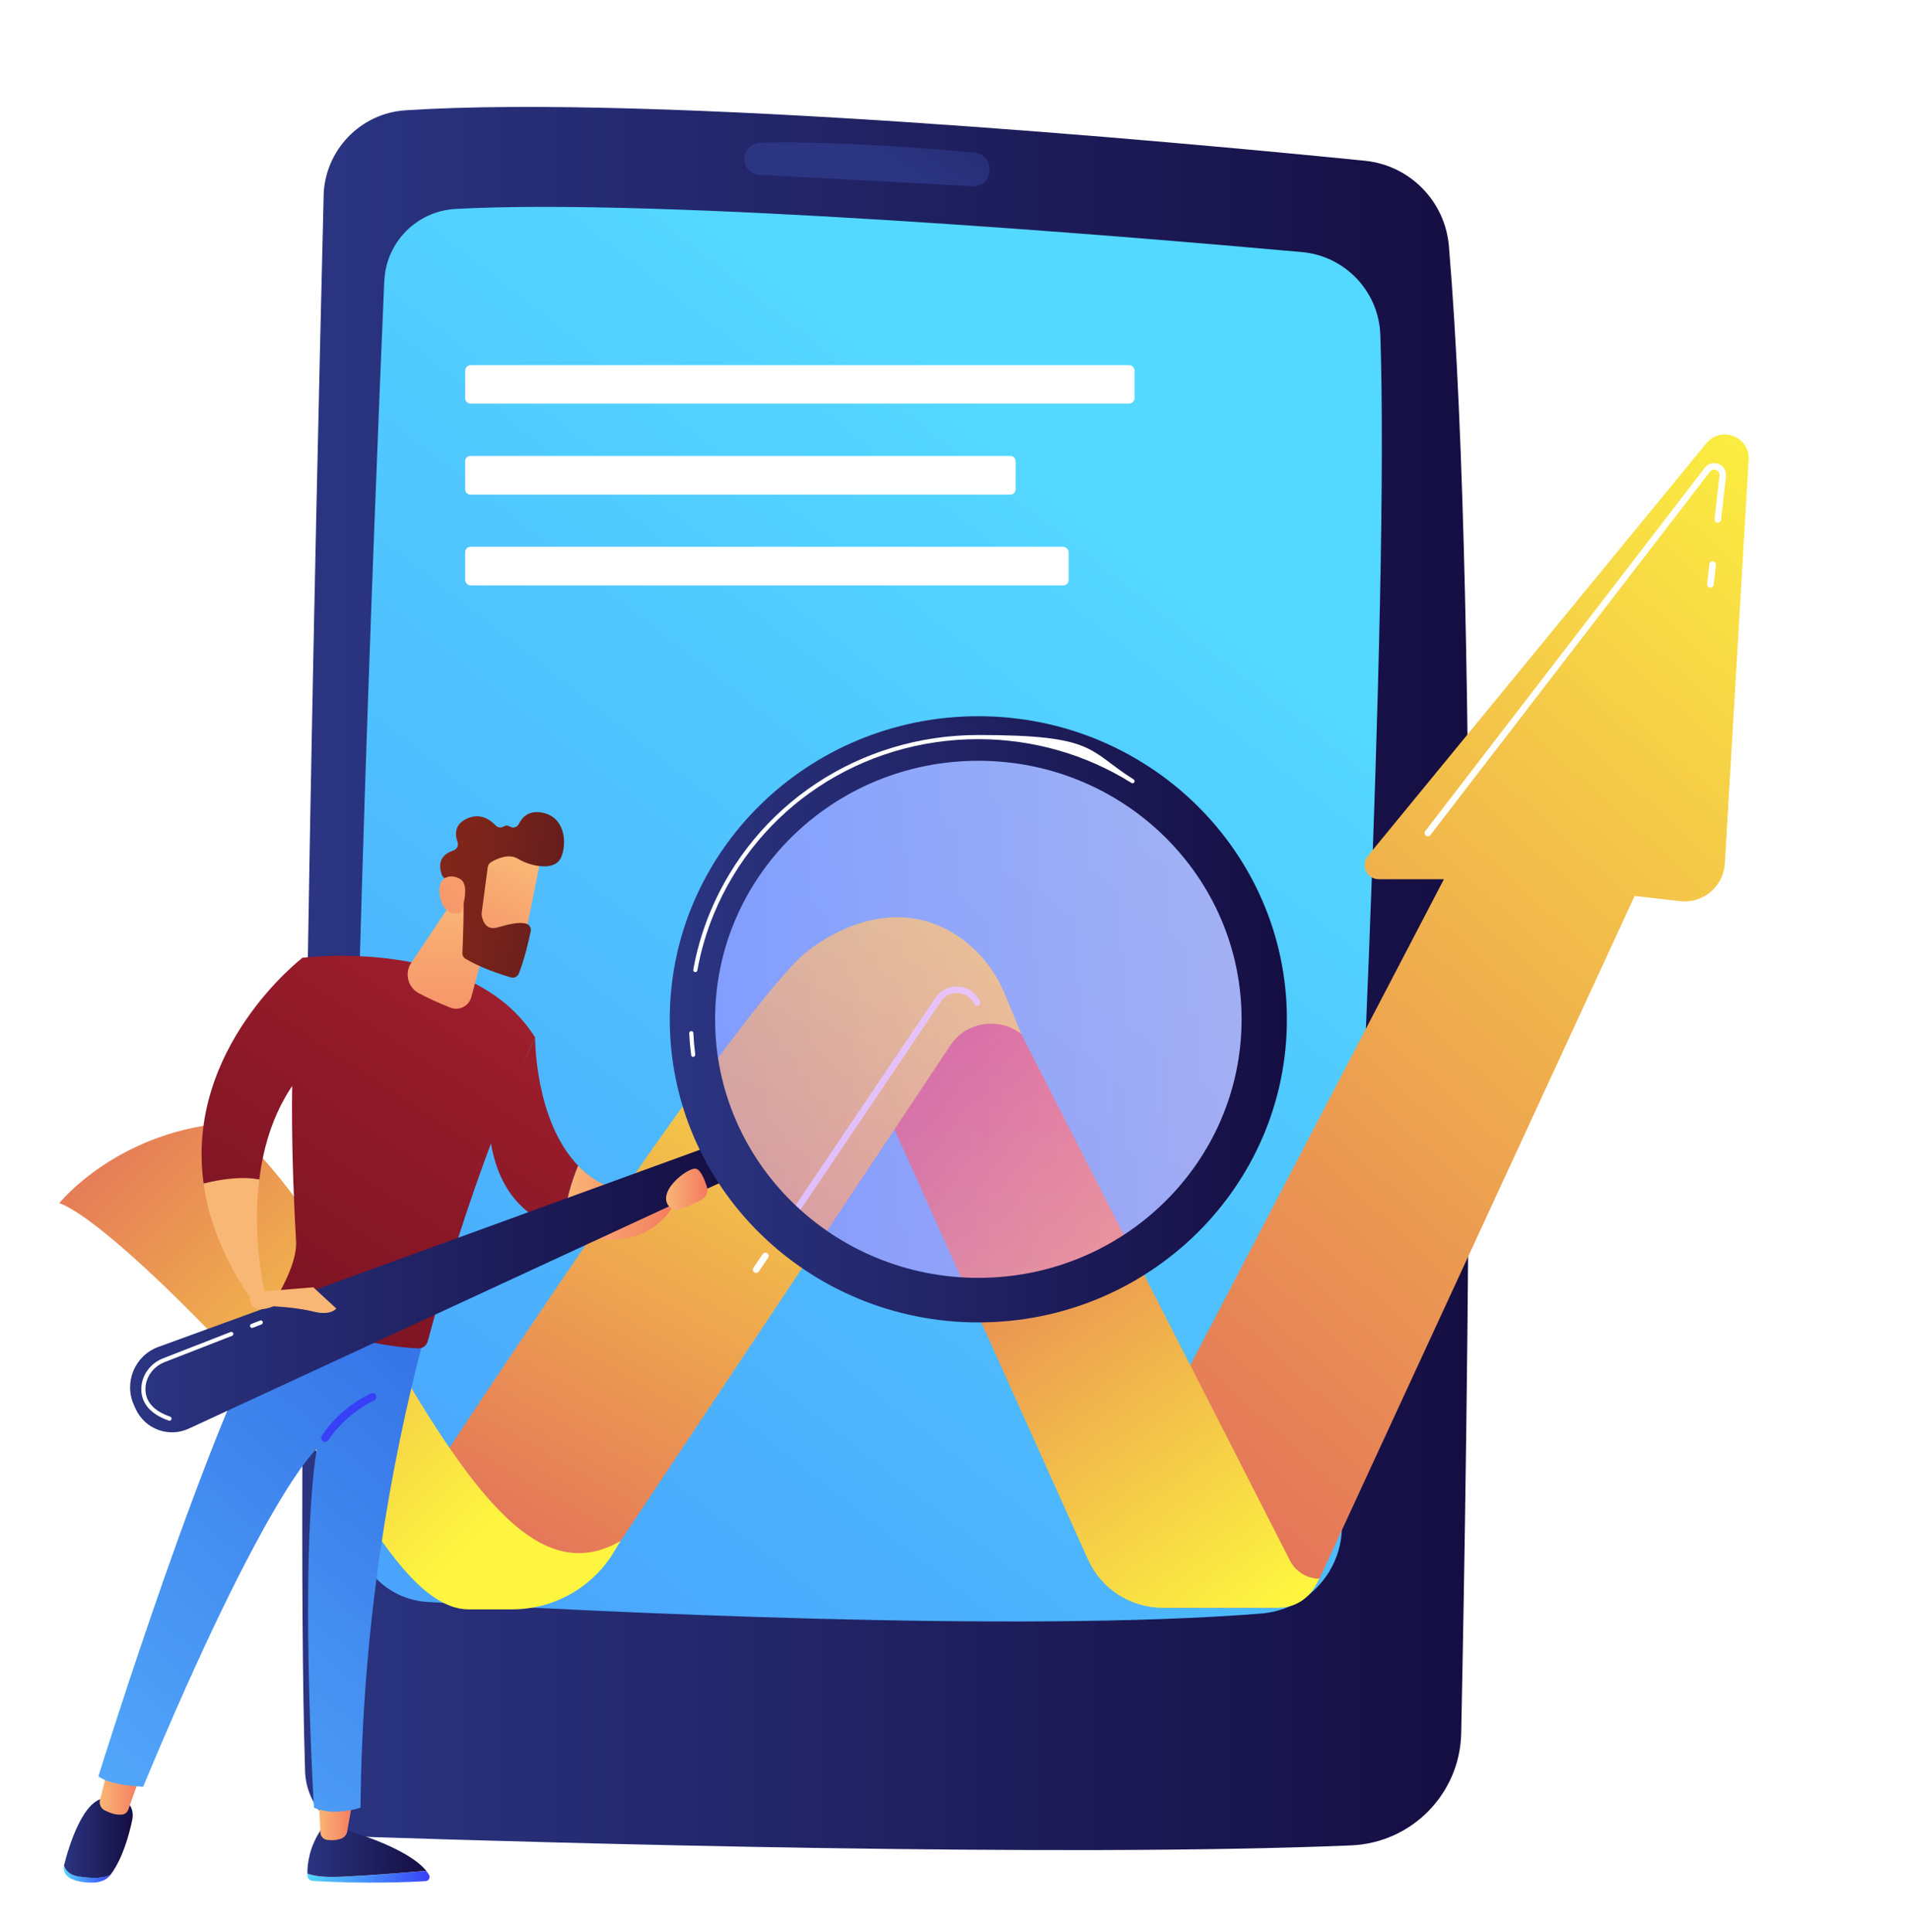 <?xml version="1.0" encoding="UTF-8"?>
<svg id="Illustration" xmlns="http://www.w3.org/2000/svg" version="1.1" xmlns:xlink="http://www.w3.org/1999/xlink" viewBox="0 0 2950.1 2983.1">
  <!-- Generator: Adobe Illustrator 29.8.2, SVG Export Plug-In . SVG Version: 2.1.1 Build 3)  -->
  <defs>
    <style>
      .st0 {
        fill: url(#linear-gradient2);
      }

      .st1 {
        filter: url(#drop-shadow-2);
      }

      .st2 {
        fill: url(#linear-gradient10);
      }

      .st3 {
        fill: url(#linear-gradient21);
      }

      .st4 {
        fill: url(#linear-gradient27);
      }

      .st5 {
        fill: #fff;
      }

      .st6 {
        fill: url(#linear-gradient26);
      }

      .st7 {
        fill: url(#linear-gradient1);
      }

      .st8 {
        fill: url(#linear-gradient9);
      }

      .st9 {
        fill: url(#linear-gradient18);
      }

      .st10 {
        fill: url(#linear-gradient22);
        opacity: .5;
      }

      .st11 {
        fill: url(#linear-gradient23);
      }

      .st12 {
        fill: url(#linear-gradient8);
      }

      .st13 {
        fill: url(#linear-gradient11);
      }

      .st14 {
        fill: url(#linear-gradient16);
      }

      .st15 {
        fill: url(#linear-gradient24);
      }

      .st16 {
        filter: url(#drop-shadow-1);
      }

      .st17 {
        fill: url(#linear-gradient19);
      }

      .st18 {
        fill: url(#linear-gradient12);
      }

      .st19 {
        fill: url(#linear-gradient28);
      }

      .st20 {
        fill: url(#linear-gradient7);
      }

      .st21 {
        fill: url(#linear-gradient20);
      }

      .st22 {
        fill: url(#linear-gradient4);
      }

      .st23 {
        fill: url(#linear-gradient14);
      }

      .st24 {
        fill: url(#linear-gradient5);
      }

      .st25 {
        fill: url(#linear-gradient3);
      }

      .st26 {
        fill: url(#linear-gradient25);
      }

      .st27 {
        fill: url(#linear-gradient15);
      }

      .st28 {
        filter: url(#drop-shadow-3);
      }

      .st29 {
        fill: url(#linear-gradient17);
      }

      .st30 {
        fill: url(#linear-gradient6);
      }

      .st31 {
        fill: url(#linear-gradient13);
      }

      .st32 {
        fill: url(#linear-gradient);
      }
    </style>
    <filter id="drop-shadow-1" x="439" y="137.9" width="1858" height="2746" filterUnits="userSpaceOnUse">
      <feOffset dx="0" dy="0"/>
      <feGaussianBlur result="blur" stdDeviation="9"/>
      <feFlood flood-color="#000" flood-opacity="1"/>
      <feComposite in2="blur" operator="in"/>
      <feComposite in="SourceGraphic"/>
    </filter>
    <linearGradient id="linear-gradient" x1="466.9" y1="1510.9" x2="2269.3" y2="1510.9" gradientUnits="userSpaceOnUse">
      <stop offset="0" stop-color="#2b3582"/>
      <stop offset="1" stop-color="#150e42"/>
    </linearGradient>
    <linearGradient id="linear-gradient1" x1="1787.1" y1="820" x2="-1793.8" y2="5400.9" gradientUnits="userSpaceOnUse">
      <stop offset="0" stop-color="#53d8ff"/>
      <stop offset="1" stop-color="#3840f7"/>
    </linearGradient>
    <linearGradient id="linear-gradient2" x1="1346.1" y1="243.7" x2="1677.1" y2="-247.1" xlink:href="#linear-gradient"/>
    <filter id="drop-shadow-2" x="64" y="642.9" width="2664" height="1870" filterUnits="userSpaceOnUse">
      <feOffset dx="0" dy="0"/>
      <feGaussianBlur result="blur1" stdDeviation="9"/>
      <feFlood flood-color="#000" flood-opacity="1"/>
      <feComposite in2="blur1" operator="in"/>
      <feComposite in="SourceGraphic"/>
    </filter>
    <linearGradient id="linear-gradient3" x1="3017.7" y1="814.7" x2="1182" y2="2833.9" gradientUnits="userSpaceOnUse">
      <stop offset="0" stop-color="#fdf53f"/>
      <stop offset="1" stop-color="#d93c65"/>
    </linearGradient>
    <linearGradient id="linear-gradient4" x1="1977.2" y1="2473.5" x2="1279.3" y2="1506.6" xlink:href="#linear-gradient3"/>
    <linearGradient id="linear-gradient5" x1="1420" y1="1415.4" x2="594" y2="2855.6" xlink:href="#linear-gradient3"/>
    <linearGradient id="linear-gradient6" x1="757.7" y1="2356.7" x2="-124.8" y2="1446" xlink:href="#linear-gradient3"/>
    <filter id="drop-shadow-3" x="71" y="1078.9" width="1944" height="1855" filterUnits="userSpaceOnUse">
      <feOffset dx="0" dy="0"/>
      <feGaussianBlur result="blur2" stdDeviation="9"/>
      <feFlood flood-color="#000" flood-opacity="1"/>
      <feComposite in2="blur2" operator="in"/>
      <feComposite in="SourceGraphic"/>
    </filter>
    <linearGradient id="linear-gradient7" x1="4243.9" y1="2897.8" x2="4432.7" y2="2897.8" gradientTransform="translate(-3769.1)" xlink:href="#linear-gradient1"/>
    <linearGradient id="linear-gradient8" x1="4243.9" y1="2860.8" x2="4427.4" y2="2860.8" gradientTransform="translate(-3769.1)" xlink:href="#linear-gradient"/>
    <linearGradient id="linear-gradient9" x1="4261.3" y1="2809.1" x2="4314.5" y2="2809.1" gradientTransform="translate(-3769.1)" gradientUnits="userSpaceOnUse">
      <stop offset="0" stop-color="#f9b776"/>
      <stop offset="1" stop-color="#f47960"/>
    </linearGradient>
    <linearGradient id="linear-gradient10" x1="3867.4" y1="2893.7" x2="3939.8" y2="2893.7" gradientTransform="translate(-3769.1)" xlink:href="#linear-gradient1"/>
    <linearGradient id="linear-gradient11" x1="3868" y1="2838" x2="3974.2" y2="2838" gradientTransform="translate(-3769.1)" xlink:href="#linear-gradient"/>
    <linearGradient id="linear-gradient12" x1="3923.2" y1="2764.8" x2="3986.7" y2="2764.8" xlink:href="#linear-gradient9"/>
    <linearGradient id="linear-gradient13" x1="3775.9" y1="2950.7" x2="4611" y2="2005.9" gradientTransform="translate(-3769.1)" gradientUnits="userSpaceOnUse">
      <stop offset="0" stop-color="#5ab6ff"/>
      <stop offset="1" stop-color="#2f68e3"/>
    </linearGradient>
    <linearGradient id="linear-gradient14" x1="1168.1" y1="857.8" x2="271.2" y2="2220.3" gradientUnits="userSpaceOnUse">
      <stop offset="0" stop-color="#cb2c39"/>
      <stop offset="1" stop-color="#6d0f1f"/>
    </linearGradient>
    <linearGradient id="linear-gradient15" x1="4137.4" y1="2529.4" x2="4167.8" y2="2468.4" gradientTransform="translate(-3769.1)" xlink:href="#linear-gradient1"/>
    <linearGradient id="linear-gradient16" x1="396.5" y1="1827.8" x2="522.6" y2="1521.6" gradientTransform="matrix(1,0,0,1,0,0)" xlink:href="#linear-gradient9"/>
    <linearGradient id="linear-gradient17" x1="1011.1" y1="754.4" x2="114.2" y2="2117" xlink:href="#linear-gradient14"/>
    <linearGradient id="linear-gradient18" x1="1354.6" y1="980.5" x2="457.7" y2="2343.1" xlink:href="#linear-gradient14"/>
    <linearGradient id="linear-gradient19" x1="4638.6" y1="1857.2" x2="4816.8" y2="1857.2" xlink:href="#linear-gradient9"/>
    <linearGradient id="linear-gradient20" x1="4465.4" y1="1380.9" x2="4463.4" y2="1713.7" xlink:href="#linear-gradient9"/>
    <linearGradient id="linear-gradient21" x1="3970" y1="1987.7" x2="4903.2" y2="1987.7" gradientTransform="translate(-3769.1)" xlink:href="#linear-gradient"/>
    <linearGradient id="linear-gradient22" x1="4851.9" y1="1573.9" x2="5708.5" y2="1573.9" gradientTransform="translate(-3769.1)" gradientUnits="userSpaceOnUse">
      <stop offset="0" stop-color="#b37cff"/>
      <stop offset="1" stop-color="#f895e7"/>
    </linearGradient>
    <linearGradient id="linear-gradient23" x1="4803.6" y1="1573.9" x2="5756.8" y2="1573.9" gradientTransform="translate(-3769.1)" xlink:href="#linear-gradient"/>
    <linearGradient id="linear-gradient24" x1="4210" y1="3500.4" x2="4046.2" y2="3717.1" gradientTransform="translate(-3862.2 -1536.9) rotate(-8.2)" xlink:href="#linear-gradient9"/>
    <linearGradient id="linear-gradient25" x1="3283.3" y1="1361.9" x2="3851.6" y2="1433.7" gradientTransform="translate(-2628.4)" gradientUnits="userSpaceOnUse">
      <stop offset="0" stop-color="#882719"/>
      <stop offset="1" stop-color="#2a0e23"/>
    </linearGradient>
    <linearGradient id="linear-gradient26" x1="844.2" y1="1178.4" x2="526.7" y2="1624.2" gradientTransform="matrix(1,0,0,1,0,0)" xlink:href="#linear-gradient9"/>
    <linearGradient id="linear-gradient27" x1="492.6" y1="1939.4" x2="654.7" y2="1646.7" gradientTransform="matrix(1,0,0,1,0,0)" xlink:href="#linear-gradient9"/>
    <linearGradient id="linear-gradient28" x1="4797.9" y1="1836.2" x2="4861.7" y2="1836.2" xlink:href="#linear-gradient9"/>
  </defs>
  <g class="st16">
    <path class="st32" d="M499.9,302.4c-10.6,428.8-45.1,1908-28.7,2432.2,1.7,55.5,46.3,100.1,101.8,101.9,274.7,9,1064.8,31.8,1514,12.9,93.6-3.9,168-79.7,169.9-173.3,9.3-450.1,29.9-1716.1-19-2296.1-5.9-69.5-60.4-124.8-129.8-131.8-299.1-29.9-1093.5-103.1-1481.7-77.9-70,4.5-124.8,61.9-126.6,132Z"/>
    <path class="st7" d="M593.5,433.9c-14.8,346.1-61.4,1497.6-46.6,1923.4,2.2,62.2,51.2,112.6,113.4,116.2,256,15,912.5,48,1287.9,17.9,67.6-5.4,120.7-60.1,124.3-127.8,19-353.1,73.7-1425.3,59.5-1846.4-2.3-67.2-54.3-122-121.2-128-276.9-24.9-988.1-84-1307.1-66.6-59.9,3.3-107.5,51.3-110.1,111.2Z"/>
    <path class="st0" d="M1149.7,245.3h0c0,13.2,10.3,24,23.4,24.7,64.9,3.4,247.6,13,329.3,17.7,16.1.9,28.7-13.5,25.7-29.4l-.5-2.7c-2.1-10.8-11-18.9-22-19.9-55.2-5.1-221.8-19.1-332.2-15.1-13.3.5-23.7,11.5-23.7,24.7Z"/>
    <path class="st5" d="M727.3,563.7h1016.4c4.9,0,8.8,4,8.8,8.8v42c0,4.9-4,8.8-8.8,8.8h-1016.4c-4.9,0-8.8-4-8.8-8.8v-42c0-4.9,4-8.8,8.8-8.8Z"/>
    <path class="st5" d="M726.5,704h834.2c4.4,0,8,3.6,8,8v43.7c0,4.4-3.6,8-8,8h-834.2c-4.4,0-8-3.6-8-8v-43.7c0-4.4,3.6-8,8-8Z"/>
    <rect class="st5" x="718.5" y="844.3" width="932.1" height="59.7" rx="8.4" ry="8.4"/>
  </g>
  <g class="st1">
    <path class="st25" d="M1739.6,2297.5l490.6-939.9h-100.5c-18.5,0-28.7-21.5-17-35.9l522.9-637.3c22.7-27.6,67.4-10.1,65.3,25.6l-36.8,623.2c-2.1,35.7-33.7,62.3-69.2,58.2l-70.1-8-486.8,1054.2c-12.7,27.4-40.1,45-70.4,45h-168.7l-59.4-185.1Z"/>
    <path class="st22" d="M1334,1638.3l346.3,769.4c20.5,45.6,65.8,74.9,115.8,74.9h178.5c23.7,0,45.5-12.9,57-33.6l6.4-11.4h0c-19.2,0-36.7-10.8-45.5-27.8l-461.5-904.2-197.1,132.8Z"/>
    <path class="st24" d="M1577.7,1596.9h0c-34.7-27.4-85.5-19.4-110,17.5l-509.2,765.1c-40.8,61.3-109.5,98.1-183.1,98.1h-71.7l-58.3-168s473.4-725.9,595.4-835.7c0,0,121.5-109.5,241.3-26.7,31.7,21.9,55.7,53.1,70.4,88.7l25.2,61.1Z"/>
    <path class="st30" d="M91.6,1857.7s85.2-106.5,250.4-123.1c0,0,78.5,26.7,234.7,306.8,156.3,280.1,260,407.8,381.8,338l-10.1,16.7c-33.2,55.1-92.9,88.9-157.3,88.9h-67.3c-74.1,0-138.5-114.2-181.8-174.4-121.6-169.1-375.7-426.7-450.5-452.9Z"/>
    <path class="st5" d="M2641.9,907.3c-.2,0-.4,0-.6,0-2.8-.3-4.8-2.8-4.5-5.6l3.4-30.4c.3-2.8,2.8-4.8,5.6-4.5,2.8.3,4.8,2.8,4.5,5.6l-3.4,30.4c-.3,2.6-2.5,4.5-5,4.5Z"/>
    <path class="st5" d="M2205.4,1291.4c-1.1,0-2.2-.3-3.1-1.1-2.2-1.7-2.6-4.9-.9-7.1l431.8-561c5.1-6.6,13.7-8.9,21.4-5.8,7.7,3.1,12.3,10.8,11.3,19l-7.6,67.2c-.3,2.8-2.8,4.8-5.6,4.5-2.8-.3-4.8-2.8-4.5-5.6l7.6-67.2c.5-4.6-2.3-7.4-5.1-8.5-2.8-1.1-6.8-1-9.6,2.6l-431.8,561c-1,1.3-2.5,2-4,2Z"/>
    <path class="st5" d="M1225.9,1879.5c-1,0-2-.3-2.8-.9-2.3-1.6-2.9-4.7-1.4-7l223.3-331c8.1-11.9,21.5-18.4,35.8-17.3,14.4,1.1,26.6,9.5,32.8,22.5,1.2,2.5.1,5.5-2.4,6.7-2.5,1.2-5.6.1-6.7-2.4-4.6-9.7-13.7-15.9-24.4-16.8-10.7-.8-20.6,4-26.6,12.9l-223.3,331c-1,1.5-2.6,2.2-4.2,2.2Z"/>
    <path class="st5" d="M1167.9,1965.5c-1,0-2-.3-2.8-.9-2.3-1.6-2.9-4.7-1.4-7l14.3-21.2c1.6-2.3,4.7-2.9,7-1.4,2.3,1.6,2.9,4.7,1.4,7l-14.3,21.2c-1,1.5-2.6,2.2-4.2,2.2Z"/>
  </g>
  <g class="st28">
    <g>
      <g>
        <path class="st20" d="M658.3,2888.7c-32.3,2.8-88.5,7.3-132.8,9.3-26.6,1.2-41.9-1.4-50.7-5,0,1,0,1.9,0,2.8.2,4.7,4,8.4,8.7,8.6,83.6,4.7,150.1,1.6,173.8.2,4.9-.3,7.8-5.6,5.3-9.8-1.3-2.1-2.8-4.1-4.4-6.2Z"/>
        <path class="st12" d="M525.5,2897.9c44.3-1.9,100.4-6.5,132.8-9.3-31.8-39-132.8-65.3-132.8-65.3h-28.5c-19.6,28.3-22.4,55.2-22.2,69.6,8.8,3.5,24.1,6.1,50.7,5Z"/>
        <path class="st8" d="M492.2,2776.8l2.7,52.8c.3,5.7,4.6,10.5,10.3,11.3,5.7.8,13.3.9,21.4-1.8,5-1.7,8.7-5.9,9.6-11l9.2-51.4h-53.2Z"/>
      </g>
      <g>
        <g>
          <path class="st2" d="M121.9,2897.5c-14-2-20.4-9.2-23-17,0,0,0,.1,0,.2-2.1,8.2,2.7,16.7,12.3,20.8,11.6,4.9,24.2,5.7,34,5.3,10.5-.4,20.2-4.8,25.5-11.8h0c-10.6,5.1-25.4,5.7-48.8,2.5Z"/>
          <path class="st13" d="M188,2776.4h-23.5c-35.8-.7-58.3,74.8-65.7,104.1,2.7,7.8,9,15.1,23,17,23.4,3.3,38.2,2.6,48.8-2.6,19.3-25.5,28.9-62.8,33.6-84.5,5.2-24.8-16.2-34-16.2-34Z"/>
        </g>
        <path class="st18" d="M167.5,2727.4l-13.1,51.9c-1.6,6.4,1.4,13,7.3,16,7.3,3.7,17.6,7.7,27,6.5,4.4-.5,8.1-3.7,9.6-7.9l19.2-54.6-50.1-12Z"/>
      </g>
      <path class="st31" d="M152,2742.5c16.2,14.4,69.1,16.3,69.1,16.3,190.3-456.8,268.2-521.7,268.2-521.7-27.5,172.4-4.4,554.1-4.4,554.1,31.4,13.9,71.9,0,71.9,0,2.6-282.3,45.9-528.4,97.2-722.5-128.6-2.9-197-46.9-219.4-64.6-107.2,172.9-282.5,738.3-282.5,738.3Z"/>
      <path class="st23" d="M467.2,1478.8c-24.3,121.4-15.6,338.8-9.9,438,1.6,27.9-17.8,66.5-33.6,92.9-2.5,4.1-.9,9.4,3.3,11.6,26.3,13.5,115.5,55.5,218.9,60.7,6.9.3,13-4.3,14.8-11,76.7-286.3,165.7-469.2,165.7-469.2-98.3-157-359.3-122.9-359.3-122.9Z"/>
      <path class="st27" d="M502.2,2226.3c-1.1,0-2.2-.3-3.2-.9-2.9-1.8-3.8-5.5-2-8.4,1-1.7,25.6-41.5,75.5-65.5,3-1.5,6.7-.2,8.1,2.8,1.5,3,.2,6.7-2.8,8.1-46.4,22.4-70.1,60.5-70.3,60.9-1.1,1.9-3.2,2.9-5.2,2.9Z"/>
      <g>
        <path class="st14" d="M314.4,1827.4c7.8,56.6,30.9,118.3,77.2,183.8l17.6-14.3s-20.3-82.3-8.8-175.7c-28.5-5.6-62.2.2-86,6.2Z"/>
        <path class="st29" d="M494.4,1628.7l-27.2-149.8s-181.7,138.9-152.7,348.5c23.8-6,57.5-11.7,86-6.2,8.3-67.3,33.1-140.3,93.9-192.5Z"/>
      </g>
      <g>
        <path class="st9" d="M826.5,1601.7l-70.1,151c11.3,91.2,60.3,130.6,113.1,145.7,3.3-41.6,13.8-75.1,23.6-98.4-67.5-69.7-66.6-198.4-66.6-198.4Z"/>
        <path class="st17" d="M893,1800.1c-9.8,23.2-20.3,56.8-23.6,98.4,140.9,54.7,178.2-51.4,178.2-51.4l-26-4.6c-58.8,6.2-99.9-12.8-128.6-42.4Z"/>
      </g>
      <path class="st21" d="M761.8,1415.2l-33.9,124.5c-3.8,14-18.9,21.5-32.4,16.1-14.5-5.8-32.9-13.7-48.8-22.3-16.9-9.1-22.2-30.9-11.5-46.9l70.4-105,56.2,33.6Z"/>
    </g>
    <path class="st3" d="M1112.3,1763.9l-867.6,315.8c-36.4,13.2-53.8,54.7-37.8,89.9l2.6,5.8c14.2,31.2,51,44.9,82.1,30.5l842.4-389.7-21.9-52.3Z"/>
    <ellipse class="st10" cx="1511.1" cy="1573.9" rx="428.3" ry="420.6"/>
    <path class="st11" d="M1511.1,1105.9c-263.2,0-476.6,209.5-476.6,468s213.4,468,476.6,468,476.6-209.5,476.6-468-213.4-468-476.6-468ZM1511.1,1973.1c-224.5,0-406.6-178.7-406.6-399.2s182-399.2,406.6-399.2,406.6,178.7,406.6,399.2-182,399.2-406.6,399.2Z"/>
    <path class="st5" d="M1070.7,1631.9c-1.6,0-3-1.2-3.2-2.8-1.4-11.2-2.4-22.4-3-33.6,0-1.8,1.3-3.3,3-3.4,2.1-.1,3.3,1.3,3.4,3,.5,10.9,1.5,22.1,2.9,33.1.2,1.8-1,3.4-2.8,3.6-.1,0-.3,0-.4,0ZM1074,1501c-.2,0-.4,0-.6,0-1.7-.3-2.9-2-2.6-3.7,5.4-30.1,14-59.7,25.7-88h0c68.7-166.7,231.4-274.4,414.5-274.4s168.4,23.7,240,68.6c1.5.9,1.9,2.9,1,4.4-.9,1.5-2.9,2-4.4,1-70.6-44.2-152.5-67.6-236.6-67.6-180.5,0-340.9,106.1-408.6,270.4,0,0,0,0,0,0-11.5,27.9-20,57-25.3,86.7-.3,1.5-1.6,2.6-3.2,2.6Z"/>
    <g>
      <path class="st15" d="M835.9,1320.7c.3,2.1-28.2,142-28.2,142l-79.5-18,7.4-136.6s95.3-23.2,100.4,12.6Z"/>
      <path class="st26" d="M753.4,1338.5l-9.5,71.6c-.1.9-.1,1.8,0,2.7.8,5.6,5,24.7,24.3,19.3,17.5-5,33.6-9.2,44.6-5.8,5,1.5,8,6.6,6.9,11.7-2.6,12.7-9,41.2-18.3,65.2-1.9,4.9-7.2,7.4-12.2,6-15.1-4.4-46.6-14.6-70.1-28.7-3.2-1.9-5.1-5.4-4.9-9.1.8-18.1,2.9-73,1.1-88.4-1.7-14.5-19.4-23.1-27.1-26.2-2.5-1-4.5-3-5.5-5.5-3.6-8.9-8.5-29.7,17.6-38.1,5.5-1.8,8.3-7.7,6.4-13.1-3.9-10.8-5.5-27.2,14.7-36.2,20.5-9.2,35.8,1.7,44.1,10.6,3.3,3.6,8.7,4.1,12.9,1.5,2.4-1.5,5.4-2,9.1.3,5,3.1,11.5,1,14.1-4.3,4.9-10.1,14.9-20.9,35-17.4,35.6,6.1,39.7,45.6,30.3,68.7-9.4,23.1-47.7,14.3-66.9,2.7-14.6-8.9-33.5.4-41.8,5.4-2.6,1.6-4.3,4.3-4.7,7.3Z"/>
      <path class="st6" d="M712.1,1409s14.7-41-.4-51.1c-15.1-10-37.3-4.8-32.4,24.9,6.1,37,32.8,26.2,32.8,26.2Z"/>
    </g>
    <path class="st4" d="M401.9,1994.4l82-6.7,35.5,32.7s-8.4,11.6-34.7,4.9c-26.3-6.7-62.3-8.3-62.3-8.3,0,0-36.3,16.4-36.7-14.2l16.1-8.4Z"/>
    <path class="st19" d="M1037.2,1866.5c7.1,5.5,31.4-6,46.3-14,7.2-3.9,10.8-12.4,8.3-20.2-3.6-11.3-9.5-25.9-16.9-27.7-12.2-3-66.9,39.1-37.6,61.9Z"/>
    <path class="st5" d="M261.8,2193.7c-.3,0-.7,0-1.1-.2-33.9-11.7-41.8-31.7-42.4-46.5-.9-21.5,12.6-41.5,33.7-49.7l104.2-40.6c1.6-.6,3.5.2,4.1,1.8.6,1.6-.2,3.5-1.8,4.1l-104.2,40.6c-18.5,7.2-30.4,24.7-29.6,43.5.8,18.5,13.6,32.2,38.1,40.7,1.7.6,2.6,2.4,2,4.1-.5,1.3-1.7,2.2-3,2.2Z"/>
    <path class="st5" d="M389.4,2050.4c-1.3,0-2.5-.8-3-2-.6-1.7.2-3.5,1.8-4.1l13.5-5.3c1.6-.6,3.5.2,4.1,1.8.6,1.7-.2,3.5-1.8,4.1l-13.5,5.3c-.4.1-.8.2-1.2.2Z"/>
  </g>
</svg>